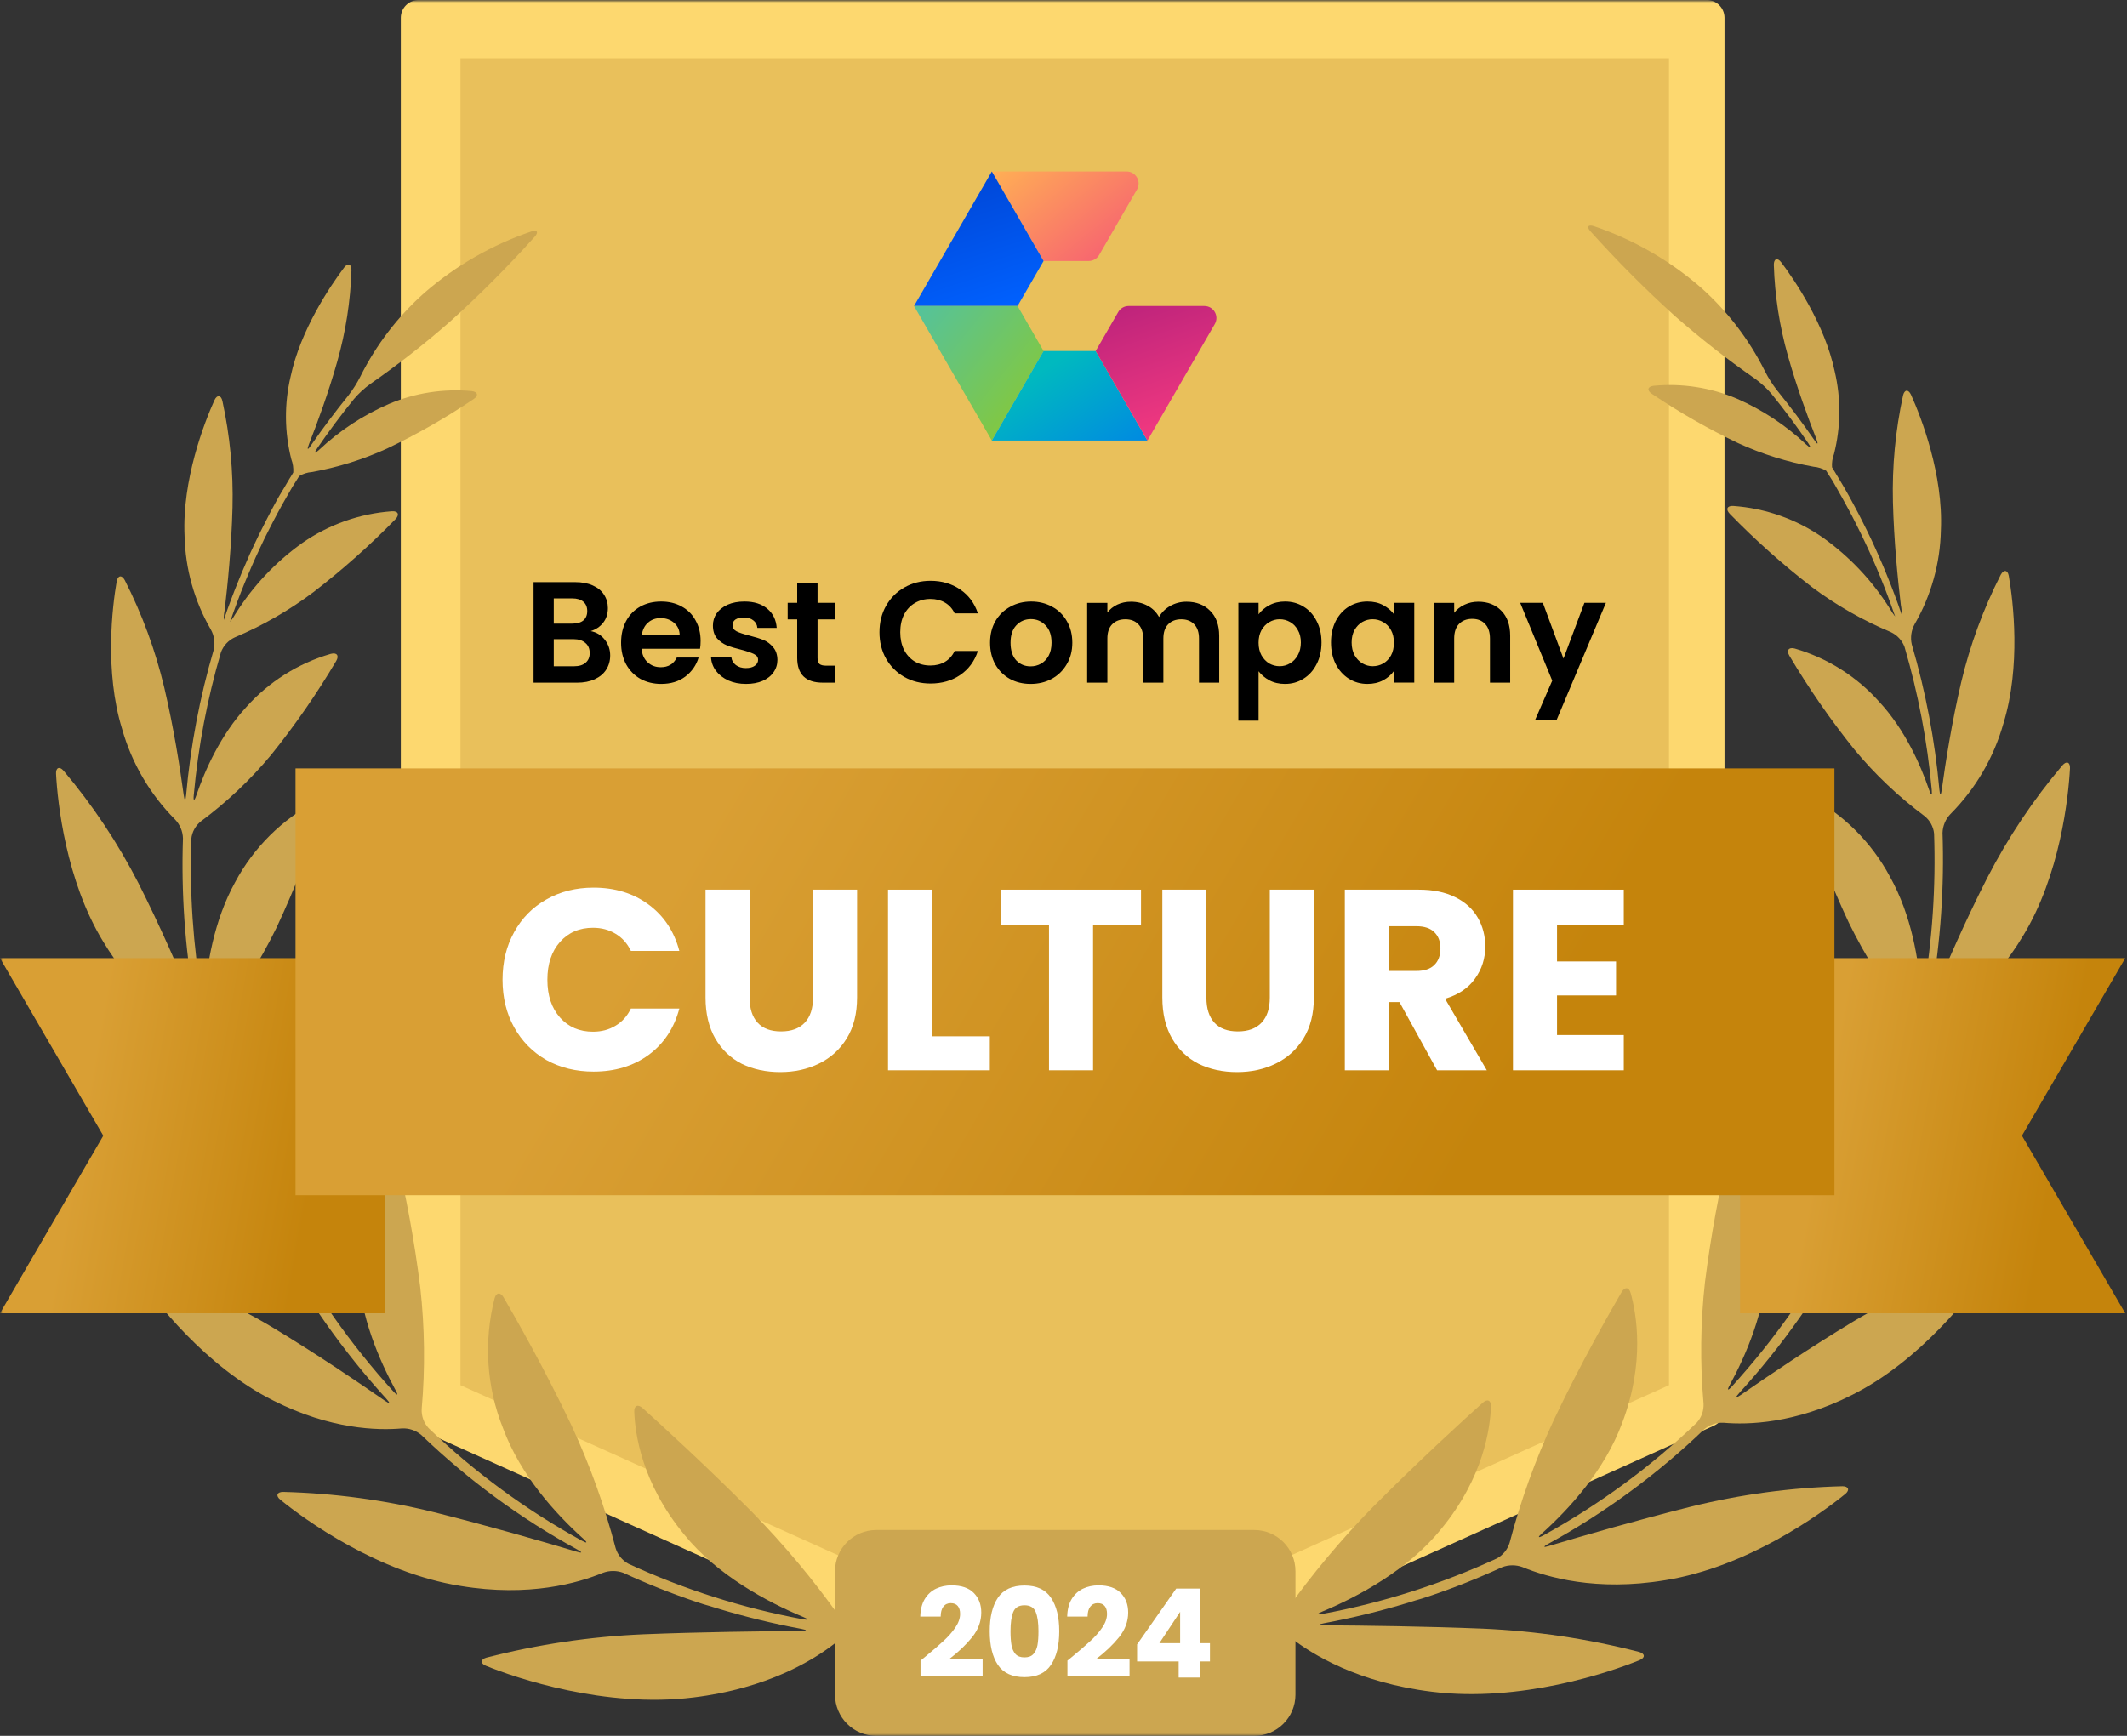 <svg xmlns="http://www.w3.org/2000/svg" width="441" height="360" viewBox="0 0 441 360" fill="none"><rect x="0" y="0" width="441" height="360" fill="#333333" stroke="none"/><g clip-path="url(#clip0_12402_7889)"><mask id="mask0_12402_7889" style="mask-type:luminance" maskUnits="userSpaceOnUse" x="0" y="0" width="441" height="360"><path d="M441 0H0V360H441V0Z" fill="white"></path></mask><g mask="url(#mask0_12402_7889)"><mask id="mask1_12402_7889" style="mask-type:luminance" maskUnits="userSpaceOnUse" x="0" y="-1" width="441" height="358"><path d="M441 -0.008H0V356.435H441V-0.008Z" fill="white"></path></mask><g mask="url(#mask1_12402_7889)"><path d="M353.812 292.365L220.311 352.512L86.82 292.365V3.688H353.812V292.365Z" fill="#FDD86F"></path><path fill-rule="evenodd" clip-rule="evenodd" d="M218.796 355.876C219.275 356.088 219.791 356.201 220.315 356.208C220.842 356.202 221.362 356.089 221.843 355.876L355.334 295.685C356.658 295.105 357.524 293.808 357.55 292.365V3.688C357.55 1.647 355.892 -0.008 353.849 -0.008H86.824C85.84 -0.011 84.895 0.377 84.197 1.07C83.498 1.763 83.104 2.705 83.102 3.688V292.409C83.127 293.853 83.993 295.15 85.317 295.729L218.796 355.876ZM220.315 348.463L90.514 289.986V7.383H350.126V289.986L220.315 348.463Z" fill="#FDD86F"></path><path d="M95.469 287.275V12.086H346.039V287.275L220.748 343.716L95.469 287.275Z" fill="#E9C05B"></path><path d="M174.041 335.247C168.598 327.583 162.559 320.357 155.981 313.638C146.23 303.824 136.956 295.382 133.222 292.018C132.259 291.155 131.461 291.498 131.505 292.782C131.671 297.208 132.979 307.475 141.843 318.231C148.635 326.639 158.994 332.205 166.562 335.358C167.747 335.856 167.67 336.044 166.429 335.812C153.953 333.497 141.815 329.634 130.297 324.316C129.016 323.62 128.059 322.447 127.638 321.052C125.361 312.353 122.314 303.873 118.531 295.714C112.891 283.808 106.886 273.307 104.404 269.048C103.75 267.942 102.875 268.019 102.543 269.269C100.255 278.213 100.872 287.651 104.304 296.223C107.916 306.004 115.295 314.048 120.924 319.104C121.888 319.957 121.766 320.145 120.636 319.525C109.06 313.164 98.373 305.311 88.847 296.167C87.868 295.092 87.357 293.67 87.43 292.217C88.168 283.812 88.068 275.354 87.13 266.968C85.951 257.51 84.234 248.127 81.99 238.863C81.69 237.613 80.882 237.447 80.15 238.543C75.694 246.037 73.63 254.71 74.233 263.405C74.688 273.031 78.665 282.148 81.99 288.267C82.621 289.374 82.433 289.54 81.569 288.588C72.695 278.818 65.079 267.98 58.899 256.323C58.298 254.994 58.258 253.478 58.788 252.119C62.119 244.447 64.636 236.448 66.3 228.253C68.032 218.96 69.201 209.57 69.802 200.137C69.879 198.854 69.103 198.433 68.128 199.263C61.642 204.996 57.072 212.576 55.032 220.983C52.561 230.332 53.525 240.247 54.833 247.051C55.076 248.312 54.833 248.39 54.334 247.217C49.816 237.262 46.298 226.885 43.83 216.236C43.593 214.802 43.949 213.332 44.816 212.164C49.705 206.049 53.903 199.414 57.337 192.381C61.135 184.259 64.411 175.903 67.142 167.364C67.53 166.136 66.876 165.538 65.724 166.114C58.506 169.895 52.595 175.759 48.761 182.943C44.318 190.964 42.833 200.347 42.412 206.897C42.324 208.181 42.102 208.203 41.88 206.897C40.029 196.028 39.286 184.999 39.664 173.98C39.813 172.537 40.541 171.216 41.681 170.318C47.06 166.319 51.944 161.695 56.229 156.542C61.177 150.387 65.679 143.886 69.702 137.091C70.356 135.985 69.857 135.265 68.594 135.597C61.818 137.563 55.734 141.397 51.043 146.661C45.758 152.393 42.512 159.663 40.695 164.984C40.274 166.213 40.052 166.168 40.174 164.885C41.089 154.853 42.978 144.933 45.814 135.265C46.325 133.904 47.352 132.799 48.672 132.189C54.472 129.739 59.949 126.588 64.982 122.806C71 118.17 76.683 113.116 81.99 107.681C82.886 106.751 82.565 105.954 81.269 106.032C74.591 106.509 68.168 108.78 62.677 112.604C57.143 116.551 52.438 121.543 48.827 127.298C48.5 127.875 48.129 128.426 47.719 128.947C47.719 128.825 47.797 128.715 47.83 128.604C48.052 127.962 48.273 127.332 48.506 126.69C48.739 126.048 48.96 125.451 49.193 124.82L49.913 122.928L50.656 121.069C50.921 120.438 51.176 119.807 51.442 119.188C51.708 118.569 51.963 117.96 52.229 117.34L53.06 115.47C53.337 114.862 53.625 114.253 53.913 113.645L54.788 111.786L55.697 109.982C56.007 109.374 56.317 108.754 56.639 108.146C56.96 107.537 57.259 106.95 57.58 106.364L58.578 104.539C58.91 103.941 59.242 103.355 59.586 102.768C59.929 102.182 60.273 101.562 60.627 100.964L61.735 99.216L62.035 98.73C62.831 98.256 63.725 97.972 64.649 97.9C70.038 96.936 75.283 95.296 80.261 93.02C86.477 90.061 92.462 86.64 98.166 82.786C99.274 82.066 99.075 81.248 97.789 81.104C91.943 80.565 86.054 81.481 80.649 83.77C75.302 86.083 70.398 89.307 66.156 93.297C65.214 94.171 65.048 94.038 65.768 92.976C68.139 89.502 70.673 86.101 73.369 82.774C74.365 81.605 75.496 80.558 76.737 79.654C82.518 75.636 88.067 71.296 93.357 66.653C99.492 61.113 105.331 55.255 110.853 49.105C111.717 48.142 111.395 47.622 110.176 47.998C102.035 50.761 94.508 55.079 88.017 60.711C82.517 65.599 78.004 71.491 74.721 78.072C74.023 79.453 73.196 80.764 72.251 81.989C69.517 85.367 66.932 88.815 64.494 92.334C63.774 93.441 63.597 93.308 64.062 92.113C65.802 87.687 68.106 81.425 69.945 74.907C71.689 68.754 72.671 62.411 72.87 56.02C72.87 54.725 72.117 54.471 71.341 55.5C68.494 59.273 62.312 68.412 60.262 78.061C58.92 83.723 58.969 89.626 60.406 95.266C60.732 96.138 60.868 97.07 60.805 97.999L60.494 98.519C60.14 99.094 59.796 99.626 59.453 100.246C59.109 100.865 58.733 101.474 58.345 102.104C57.957 102.735 57.669 103.266 57.348 103.841L56.328 105.723L55.398 107.515C55.065 108.146 54.755 108.776 54.434 109.418C54.112 110.06 53.835 110.602 53.547 111.188C53.259 111.775 52.938 112.472 52.639 113.103C52.34 113.733 52.074 114.308 51.797 114.906C51.52 115.504 51.265 116.167 50.966 116.831C50.666 117.495 50.434 118.037 50.179 118.646C49.924 119.255 49.647 119.94 49.381 120.593C49.115 121.246 48.883 121.81 48.65 122.419C48.417 123.027 48.14 123.725 47.897 124.377C47.653 125.03 47.442 125.606 47.221 126.214L46.534 128.195C46.534 128.316 46.456 128.449 46.412 128.571C46.379 127.918 46.431 127.263 46.567 126.624C47.21 121.257 47.996 113.346 48.207 105.28C48.396 97.847 47.693 90.417 46.113 83.151C45.825 81.9 45.005 81.822 44.462 82.996C42.334 87.698 37.736 99.593 38.268 111.122C38.418 117.952 40.289 124.635 43.708 130.551C44.419 131.827 44.636 133.319 44.318 134.745C41.425 144.58 39.507 154.675 38.59 164.885C38.479 166.168 38.268 166.168 38.091 164.885C37.315 159.198 36.019 150.922 34.069 142.634C32.23 134.892 29.474 127.397 25.859 120.305C25.261 119.199 24.43 119.299 24.197 120.571C23.277 125.827 21.66 139.281 25.305 151.143C27.304 158.246 31.088 164.72 36.296 169.953C37.306 171.004 37.89 172.392 37.936 173.847C37.558 185.08 38.334 196.322 40.252 207.395C40.473 208.668 40.252 208.723 39.775 207.539C37.249 201.399 33.282 192.215 28.695 183.142C24.426 174.812 19.222 166.994 13.183 159.84C12.341 158.866 11.555 159.187 11.621 160.47C11.931 166.423 13.66 182.6 21.36 195.224C27.698 205.78 35.21 210.958 39.454 213.249C40.706 213.992 41.635 215.176 42.057 216.568C44.565 227.445 48.162 238.043 52.794 248.202C53.326 249.375 53.148 249.486 52.362 248.457C48.118 242.924 41.67 234.67 34.634 226.715C28.021 219.265 20.587 212.583 12.474 206.798C11.366 206.068 10.724 206.566 11.1 207.805C12.862 213.78 18.834 230.133 30.224 241.198C39.609 250.415 48.761 253.613 53.691 254.741C55.077 255.13 56.264 256.027 57.015 257.253C63.31 269.128 71.072 280.168 80.117 290.115C80.981 291.066 80.848 291.221 79.784 290.491C73.979 286.452 65.381 280.643 56.45 275.255C47.949 270.181 38.893 266.098 29.46 263.084C28.23 262.708 27.72 263.405 28.451 264.467C31.942 269.59 42.556 283.432 56.749 290.502C68.538 296.455 78.288 296.688 83.341 296.245C84.798 296.171 86.228 296.653 87.341 297.595C97.027 306.908 107.906 314.9 119.694 321.362C120.802 321.982 120.802 322.169 119.517 321.793C112.116 319.58 101.113 316.404 90.066 313.638C79.799 311.1 69.285 309.682 58.711 309.412C57.414 309.412 57.115 310.208 58.123 311.027C63.142 315.132 78.366 326.186 95.474 328.908C109.744 331.275 119.96 328.277 124.99 326.197C126.362 325.683 127.873 325.683 129.245 326.197C134.164 328.467 139.202 330.473 144.336 332.205C145.555 332.614 146.551 332.924 146.551 332.902C146.551 332.88 147.56 333.201 148.768 333.577C154.477 335.307 160.276 336.722 166.141 337.815C167.404 338.058 167.393 338.235 166.141 338.246C157.775 338.312 145.333 338.457 133.312 338.943C122.351 339.419 111.47 341.04 100.847 343.779C99.606 344.133 99.551 344.974 100.747 345.472C106.897 347.983 125.455 354.323 143.804 352.033C159.138 350.163 168.678 344.287 173.143 340.78C174.339 339.921 175.794 339.496 177.265 339.574C178.129 339.685 178.993 339.773 179.858 339.862C181.143 339.994 182.184 339.607 182.184 339.032C182.184 338.457 181.143 337.859 179.869 337.715L177.653 337.449C176.22 337.183 174.934 336.399 174.041 335.247Z" fill="#CCA650"></path><path d="M266.582 334.146C272.03 326.481 278.072 319.256 284.654 312.537C294.403 302.723 303.677 294.28 307.422 290.917C308.375 290.054 309.173 290.397 309.129 291.68C308.963 296.106 307.666 306.374 298.78 317.128C292 325.538 281.639 331.104 274.083 334.257C272.886 334.755 272.975 334.943 274.205 334.71C286.68 332.394 298.818 328.533 310.336 323.214C311.619 322.519 312.574 321.345 312.996 319.95C315.272 311.251 318.32 302.771 322.103 294.612C327.743 282.707 333.748 272.206 336.23 267.947C336.884 266.839 337.759 266.917 338.092 268.168C339.277 272.449 341.117 282.551 336.33 295.121C332.718 304.902 325.338 312.947 319.71 318.003C318.746 318.854 318.868 319.043 319.998 318.423C331.572 312.06 342.259 304.207 351.786 295.066C352.766 293.99 353.276 292.568 353.205 291.116C352.466 282.71 352.565 274.252 353.504 265.866C354.695 256.431 356.415 247.071 358.655 237.828C358.955 236.578 359.819 236.412 360.495 237.507C364.952 245.001 367.012 253.675 366.4 262.369C365.946 271.996 361.968 281.114 358.645 287.232C358.024 288.338 358.202 288.504 359.066 287.553C367.939 277.784 375.554 266.945 381.735 255.288C382.335 253.958 382.375 252.443 381.846 251.083C378.52 243.41 376.003 235.411 374.333 227.217C372.591 217.925 371.411 208.536 370.799 199.102C370.721 197.818 371.497 197.398 372.483 198.228C378.957 203.943 383.527 211.499 385.58 219.882C388.061 229.231 387.097 239.145 385.79 245.95C385.546 247.211 385.79 247.288 386.289 246.116C390.81 236.161 394.332 225.783 396.804 215.135C397.031 213.699 396.672 212.232 395.806 211.063C390.918 204.947 386.72 198.313 383.286 191.279C379.492 183.155 376.217 174.799 373.481 166.262C373.093 165.034 373.746 164.437 374.899 165.011C382.117 168.793 388.029 174.657 391.862 181.841C396.361 189.896 397.845 199.279 398.266 205.796C398.344 207.079 398.566 207.102 398.787 205.796C400.638 194.927 401.381 183.898 401.003 172.879C400.854 171.436 400.126 170.115 398.987 169.216C393.618 165.215 388.746 160.591 384.472 155.441C379.527 149.282 375.025 142.782 370.998 135.989C370.345 134.882 370.844 134.163 372.106 134.495C378.878 136.465 384.957 140.299 389.646 145.56C394.942 151.292 398.177 158.561 399.995 163.883C400.416 165.111 400.637 165.067 400.515 163.783C399.6 153.751 397.711 143.831 394.876 134.163C394.364 132.803 393.338 131.698 392.017 131.087C386.183 128.644 380.671 125.493 375.608 121.705C369.608 117.067 363.943 112.013 358.655 106.579C357.747 105.65 358.068 104.853 359.365 104.931C366.042 105.407 372.466 107.678 377.957 111.503C383.491 115.45 388.197 120.442 391.807 126.197C392.139 126.77 392.51 127.321 392.914 127.845C392.914 127.724 392.837 127.613 392.804 127.502C392.582 126.861 392.361 126.23 392.128 125.589C391.895 124.947 391.673 124.349 391.441 123.718C391.208 123.088 390.965 122.457 390.721 121.826L389.978 119.967C389.723 119.337 389.458 118.706 389.203 118.086L388.405 116.239L387.574 114.369C387.297 113.761 387.009 113.152 386.721 112.543C386.433 111.934 386.145 111.304 385.834 110.684C385.524 110.064 385.247 109.49 384.937 108.881L384.006 107.044C383.696 106.447 383.375 105.849 383.054 105.263L382.056 103.437L381.059 101.666L380.04 99.863L378.932 98.115L378.633 97.628C377.836 97.156 376.942 96.873 376.018 96.798C370.629 95.834 365.384 94.195 360.407 91.919C354.191 88.957 348.206 85.536 342.502 81.683C341.393 80.964 341.592 80.146 342.878 80.002C348.75 79.45 354.667 80.367 360.096 82.668C365.411 84.99 370.285 88.214 374.5 92.195C375.442 93.069 375.608 92.937 374.888 91.874C372.517 88.4 369.983 85 367.287 81.673C366.284 80.502 365.146 79.454 363.896 78.552C358.116 74.535 352.567 70.194 347.276 65.552C341.145 60.008 335.305 54.151 329.782 48.003C328.917 47.04 329.239 46.52 330.468 46.896C338.609 49.661 346.136 53.979 352.628 59.61C358.126 64.499 362.639 70.391 365.924 76.97C366.622 78.351 367.449 79.662 368.395 80.887C371.135 84.265 373.721 87.714 376.151 91.233C376.871 92.339 377.048 92.206 376.582 91.011C374.843 86.585 372.539 80.323 370.699 73.805C368.956 67.653 367.973 61.31 367.775 54.918C367.775 53.624 368.528 53.369 369.304 54.398C372.151 58.171 378.344 67.311 380.383 76.959C381.722 82.622 381.676 88.523 380.25 94.165C379.917 95.035 379.776 95.968 379.84 96.897L380.15 97.418L381.192 99.144C381.557 99.752 381.912 100.372 382.3 101.003L383.286 102.74C383.63 103.37 383.973 103.99 384.305 104.621C384.638 105.251 384.937 105.794 385.247 106.38C385.558 106.967 385.89 107.641 386.211 108.283C386.532 108.925 386.81 109.467 387.097 110.054L388.017 111.968L388.849 113.771C389.136 114.413 389.424 115.055 389.701 115.696C389.979 116.338 390.234 116.902 390.488 117.511L391.286 119.459C391.537 120.063 391.781 120.672 392.017 121.284C392.272 121.937 392.527 122.59 392.771 123.243C393.014 123.895 393.225 124.471 393.447 125.079L394.144 127.06L394.277 127.436C394.292 126.783 394.237 126.13 394.111 125.489C393.469 120.122 392.682 112.211 392.471 104.145C392.283 96.712 392.986 89.282 394.565 82.016C394.854 80.766 395.674 80.688 396.217 81.861C398.344 86.563 402.942 98.458 402.41 109.987C402.265 116.82 400.398 123.506 396.981 129.428C396.271 130.704 396.053 132.196 396.371 133.621C399.259 143.458 401.177 153.553 402.1 163.761C402.21 165.045 402.421 165.045 402.599 163.761C403.374 158.074 404.681 149.798 406.62 141.51C408.459 133.768 411.216 126.273 414.831 119.182C415.44 118.076 416.271 118.175 416.493 119.447C417.412 124.703 419.03 138.158 415.385 150.019C413.385 157.122 409.602 163.596 404.393 168.829C403.384 169.881 402.8 171.268 402.753 172.724C403.132 183.956 402.356 195.197 400.438 206.272C400.216 207.544 400.438 207.6 400.914 206.416C403.441 200.275 407.407 191.091 412.049 182.018C416.336 173.686 421.559 165.868 427.617 158.716C428.459 157.742 429.245 158.063 429.179 159.347C428.868 165.3 427.14 181.476 419.44 194.101C413.102 204.656 405.601 209.835 401.346 212.125C400.094 212.869 399.165 214.053 398.742 215.444C396.234 226.322 392.638 236.92 388.006 247.079C387.474 248.251 387.652 248.362 388.438 247.333C392.682 241.8 399.13 233.547 406.166 225.591C412.779 218.141 420.213 211.46 428.326 205.674C429.434 204.944 430.077 205.442 429.7 206.681C427.882 212.612 421.877 228.999 410.52 240.019C401.136 249.236 391.984 252.434 387.053 253.562C385.648 253.939 384.439 254.837 383.674 256.074C377.383 267.951 369.621 278.992 360.573 288.936C359.708 289.887 359.841 290.042 360.905 289.312C366.711 285.273 375.309 279.464 384.239 274.076C392.741 269.002 401.796 264.919 411.23 261.905C412.47 261.529 412.969 262.226 412.249 263.288C408.748 268.411 398.145 282.253 383.94 289.323C372.151 295.276 362.401 295.509 357.348 295.066C355.893 294.996 354.463 295.479 353.348 296.416C343.66 305.727 332.781 313.718 320.995 320.183C319.887 320.802 319.943 320.99 321.173 320.614C328.574 318.401 339.576 315.225 350.623 312.459C360.895 309.92 371.412 308.503 381.99 308.233C383.275 308.233 383.574 309.029 382.577 309.848C377.547 313.953 362.323 325.007 345.216 327.729C330.945 330.096 320.74 327.098 315.699 325.018C314.332 324.503 312.823 324.503 311.456 325.018C306.533 327.288 301.491 329.294 296.353 331.026C295.135 331.435 294.138 331.745 294.138 331.723C294.138 331.701 293.129 332.022 291.922 332.398C286.217 334.127 280.42 335.542 274.56 336.636C273.285 336.879 273.297 337.056 274.56 337.067C282.925 337.133 295.367 337.278 307.389 337.764C318.35 338.24 329.23 339.86 339.853 342.6C341.094 342.954 341.149 343.795 339.953 344.292C333.803 346.804 315.245 353.144 296.908 350.854C281.562 348.984 272.022 343.108 267.557 339.601C266.361 338.742 264.907 338.317 263.435 338.395C262.571 338.506 261.707 338.594 260.842 338.683C259.557 338.815 258.516 338.428 258.516 337.853C258.516 337.278 259.557 336.68 260.842 336.536L263.059 336.27C264.45 336.009 265.701 335.254 266.582 334.146Z" fill="#CCA650"></path><path d="M205.641 35.562L216.369 54.13H225.724C226.617 54.13 227.443 53.654 227.889 52.881L235.736 39.307C236.698 37.643 235.495 35.562 233.572 35.562H205.641Z" fill="url(#paint0_linear_12402_7889)"></path><path d="M205.64 35.562L216.369 54.13L210.975 63.461H189.508L205.64 35.562Z" fill="url(#paint1_linear_12402_7889)"></path><path d="M189.508 63.461H210.975L216.369 72.797L205.64 91.364L189.508 63.461Z" fill="url(#paint2_linear_12402_7889)"></path><path d="M216.369 72.797H227.167L237.901 91.364H205.641L216.369 72.797Z" fill="url(#paint3_linear_12402_7889)"></path><path d="M227.172 72.797L231.845 64.71C232.291 63.937 233.116 63.461 234.01 63.461H249.704C251.628 63.461 252.831 65.541 251.869 67.205L237.905 91.364L227.172 72.797Z" fill="url(#paint4_linear_12402_7889)"></path><path d="M56.319 198.711H0L21.417 235.534L0 272.357H79.852V245.603V198.711H56.319Z" fill="url(#paint5_linear_12402_7889)"></path><path d="M440.634 198.711H384.315H360.781V245.603V272.357H440.634L419.217 235.534L440.634 198.711Z" fill="url(#paint6_linear_12402_7889)"></path><path d="M380.34 247.877V198.141V194.833V191.513V159.359H61.273V191.513V194.833V198.141V247.877H80.342H82.569H84.807H356.806H359.033H361.272H380.34Z" fill="url(#paint7_linear_12402_7889)"></path><path d="M322.825 191.818V199.395H335.061V206.439H322.825V214.656H336.664V221.966H313.688V184.508H336.664V191.818H322.825Z" fill="white"></path><path d="M297.957 221.966L290.156 207.826H287.965V221.966H278.828V184.508H294.163C297.12 184.508 299.631 185.024 301.697 186.055C303.799 187.087 305.367 188.51 306.4 190.324C307.433 192.103 307.949 194.095 307.949 196.3C307.949 198.79 307.237 201.014 305.812 202.97C304.423 204.927 302.356 206.314 299.614 207.132L308.27 221.966H297.957ZM287.965 201.369H293.629C295.303 201.369 296.55 200.96 297.369 200.142C298.224 199.324 298.652 198.168 298.652 196.674C298.652 195.251 298.224 194.13 297.369 193.312C296.55 192.494 295.303 192.085 293.629 192.085H287.965V201.369Z" fill="white"></path><path d="M250.129 184.508V206.919C250.129 209.16 250.681 210.885 251.786 212.095C252.89 213.304 254.511 213.909 256.648 213.909C258.785 213.909 260.424 213.304 261.564 212.095C262.704 210.885 263.274 209.16 263.274 206.919V184.508H272.411V206.866C272.411 210.209 271.698 213.037 270.273 215.35C268.849 217.662 266.925 219.405 264.503 220.579C262.116 221.753 259.444 222.34 256.488 222.34C253.531 222.34 250.877 221.771 248.526 220.632C246.211 219.458 244.376 217.715 243.023 215.403C241.669 213.055 240.992 210.209 240.992 206.866V184.508H250.129Z" fill="white"></path><path d="M236.569 184.508V191.818H226.63V221.966H217.493V191.818H207.555V184.508H236.569Z" fill="white"></path><path d="M193.254 214.923H205.223V221.966H184.117V184.508H193.254V214.923Z" fill="white"></path><path d="M155.418 184.508V206.919C155.418 209.16 155.97 210.885 157.075 212.095C158.179 213.304 159.8 213.909 161.937 213.909C164.074 213.909 165.713 213.304 166.853 212.095C167.993 210.885 168.563 209.16 168.563 206.919V184.508H177.7V206.866C177.7 210.209 176.987 213.037 175.563 215.35C174.138 217.662 172.214 219.405 169.792 220.579C167.405 221.753 164.733 222.34 161.777 222.34C158.82 222.34 156.166 221.771 153.815 220.632C151.5 219.458 149.665 217.715 148.312 215.403C146.958 213.055 146.281 210.209 146.281 206.866V184.508H155.418Z" fill="white"></path><path d="M104.195 203.189C104.195 199.489 104.997 196.199 106.6 193.317C108.203 190.4 110.429 188.141 113.279 186.54C116.164 184.904 119.424 184.086 123.057 184.086C127.51 184.086 131.321 185.26 134.492 187.608C137.662 189.956 139.782 193.157 140.85 197.212H130.805C130.057 195.647 128.988 194.455 127.599 193.637C126.245 192.819 124.696 192.41 122.95 192.41C120.136 192.41 117.856 193.388 116.111 195.345C114.365 197.301 113.493 199.916 113.493 203.189C113.493 206.461 114.365 209.076 116.111 211.033C117.856 212.989 120.136 213.967 122.95 213.967C124.696 213.967 126.245 213.558 127.599 212.74C128.988 211.922 130.057 210.73 130.805 209.165H140.85C139.782 213.22 137.662 216.422 134.492 218.77C131.321 221.082 127.51 222.238 123.057 222.238C119.424 222.238 116.164 221.438 113.279 219.837C110.429 218.201 108.203 215.942 106.6 213.06C104.997 210.179 104.195 206.888 104.195 203.189Z" fill="white"></path></g><path d="M332.961 125.023L322.698 149.407H318.24L321.83 141.159L315.188 125.023H319.885L324.164 136.588L328.503 125.023H332.961Z" fill="black"></path><path d="M306.499 124.789C308.474 124.789 310.069 125.417 311.286 126.672C312.503 127.907 313.112 129.64 313.112 131.871V141.582H308.922V132.439C308.922 131.124 308.593 130.118 307.935 129.421C307.277 128.704 306.379 128.345 305.242 128.345C304.085 128.345 303.167 128.704 302.489 129.421C301.831 130.118 301.502 131.124 301.502 132.439V141.582H297.312V125.028H301.502V127.09C302.06 126.373 302.768 125.815 303.626 125.417C304.504 124.998 305.461 124.789 306.499 124.789Z" fill="black"></path><path d="M275.961 133.236C275.961 131.563 276.29 130.079 276.948 128.784C277.627 127.489 278.534 126.493 279.671 125.796C280.828 125.099 282.115 124.75 283.531 124.75C284.768 124.75 285.845 124.999 286.763 125.497C287.701 125.995 288.449 126.623 289.007 127.38V125.019H293.226V141.573H289.007V139.153C288.469 139.93 287.72 140.577 286.763 141.095C285.825 141.593 284.738 141.842 283.501 141.842C282.105 141.842 280.828 141.484 279.671 140.766C278.534 140.049 277.627 139.043 276.948 137.748C276.29 136.434 275.961 134.93 275.961 133.236ZM289.007 133.296C289.007 132.28 288.808 131.414 288.409 130.696C288.01 129.959 287.471 129.402 286.793 129.023C286.115 128.625 285.387 128.425 284.609 128.425C283.831 128.425 283.112 128.615 282.454 128.993C281.796 129.372 281.257 129.929 280.838 130.667C280.439 131.384 280.24 132.24 280.24 133.236C280.24 134.232 280.439 135.109 280.838 135.866C281.257 136.603 281.796 137.171 282.454 137.569C283.132 137.968 283.85 138.167 284.609 138.167C285.387 138.167 286.115 137.978 286.793 137.599C287.471 137.201 288.01 136.643 288.409 135.926C288.808 135.189 289.007 134.312 289.007 133.296Z" fill="black"></path><path d="M260.947 127.409C261.486 126.652 262.224 126.025 263.161 125.527C264.119 125.009 265.206 124.75 266.423 124.75C267.839 124.75 269.116 125.099 270.253 125.796C271.41 126.493 272.317 127.489 272.976 128.784C273.654 130.059 273.993 131.543 273.993 133.236C273.993 134.93 273.654 136.434 272.976 137.748C272.317 139.043 271.41 140.049 270.253 140.766C269.116 141.484 267.839 141.842 266.423 141.842C265.206 141.842 264.129 141.593 263.191 141.095C262.274 140.597 261.525 139.97 260.947 139.213V149.462H256.758V125.019H260.947V127.409ZM269.714 133.236C269.714 132.24 269.505 131.384 269.086 130.667C268.687 129.929 268.148 129.372 267.47 128.993C266.812 128.615 266.094 128.425 265.316 128.425C264.558 128.425 263.839 128.625 263.161 129.023C262.503 129.402 261.964 129.959 261.545 130.696C261.146 131.433 260.947 132.3 260.947 133.296C260.947 134.292 261.146 135.159 261.545 135.896C261.964 136.633 262.503 137.201 263.161 137.599C263.839 137.978 264.558 138.167 265.316 138.167C266.094 138.167 266.812 137.968 267.47 137.569C268.148 137.171 268.687 136.603 269.086 135.866C269.505 135.129 269.714 134.252 269.714 133.236Z" fill="black"></path><path d="M245.993 124.789C248.028 124.789 249.663 125.417 250.9 126.672C252.157 127.907 252.785 129.64 252.785 131.871V141.582H248.596V132.439C248.596 131.144 248.267 130.158 247.609 129.48C246.95 128.783 246.053 128.435 244.916 128.435C243.779 128.435 242.871 128.783 242.193 129.48C241.534 130.158 241.205 131.144 241.205 132.439V141.582H237.016V132.439C237.016 131.144 236.687 130.158 236.029 129.48C235.37 128.783 234.473 128.435 233.336 128.435C232.179 128.435 231.261 128.783 230.583 129.48C229.925 130.158 229.595 131.144 229.595 132.439V141.582H225.406V125.028H229.595V127.03C230.134 126.333 230.822 125.785 231.66 125.387C232.518 124.988 233.455 124.789 234.473 124.789C235.769 124.789 236.926 125.068 237.944 125.626C238.961 126.164 239.749 126.941 240.308 127.957C240.846 127 241.624 126.233 242.642 125.656C243.679 125.078 244.796 124.789 245.993 124.789Z" fill="black"></path><path d="M213.682 141.842C212.086 141.842 210.65 141.494 209.373 140.796C208.096 140.079 207.089 139.073 206.351 137.778C205.633 136.483 205.273 134.989 205.273 133.296C205.273 131.603 205.642 130.109 206.381 128.814C207.139 127.519 208.166 126.523 209.463 125.826C210.759 125.109 212.205 124.75 213.801 124.75C215.397 124.75 216.843 125.109 218.14 125.826C219.437 126.523 220.454 127.519 221.192 128.814C221.95 130.109 222.329 131.603 222.329 133.296C222.329 134.989 221.94 136.483 221.162 137.778C220.404 139.073 219.367 140.079 218.05 140.796C216.754 141.494 215.297 141.842 213.682 141.842ZM213.682 138.197C214.44 138.197 215.148 138.017 215.806 137.659C216.484 137.28 217.023 136.722 217.422 135.985C217.821 135.248 218.02 134.352 218.02 133.296C218.02 131.722 217.601 130.517 216.764 129.68C215.946 128.824 214.938 128.396 213.741 128.396C212.545 128.396 211.537 128.824 210.719 129.68C209.921 130.517 209.522 131.722 209.522 133.296C209.522 134.87 209.911 136.085 210.689 136.942C211.487 137.778 212.485 138.197 213.682 138.197Z" fill="black"></path><path d="M182.344 131.121C182.344 129.069 182.803 127.236 183.72 125.623C184.658 123.989 185.924 122.724 187.52 121.828C189.136 120.911 190.941 120.453 192.936 120.453C195.27 120.453 197.315 121.051 199.07 122.246C200.826 123.441 202.053 125.095 202.751 127.206H197.933C197.455 126.21 196.776 125.463 195.899 124.965C195.041 124.467 194.043 124.218 192.906 124.218C191.69 124.218 190.602 124.507 189.645 125.085C188.707 125.643 187.969 126.439 187.431 127.475C186.912 128.511 186.653 129.726 186.653 131.121C186.653 132.495 186.912 133.711 187.431 134.766C187.969 135.802 188.707 136.609 189.645 137.187C190.602 137.745 191.69 138.023 192.906 138.023C194.043 138.023 195.041 137.774 195.899 137.276C196.776 136.758 197.455 136.001 197.933 135.005H202.751C202.053 137.137 200.826 138.8 199.07 139.996C197.335 141.171 195.29 141.759 192.936 141.759C190.941 141.759 189.136 141.31 187.52 140.414C185.924 139.498 184.658 138.233 183.72 136.619C182.803 135.005 182.344 133.173 182.344 131.121Z" fill="black"></path><path d="M169.506 128.46V136.468C169.506 137.026 169.636 137.434 169.895 137.693C170.175 137.932 170.634 138.052 171.272 138.052H173.217V141.578H170.584C167.053 141.578 165.287 139.865 165.287 136.438V128.46H163.312V125.023H165.287V120.93H169.506V125.023H173.217V128.46H169.506Z" fill="black"></path><path d="M154.663 141.842C153.307 141.842 152.09 141.603 151.013 141.125C149.935 140.627 149.078 139.96 148.439 139.123C147.821 138.286 147.482 137.36 147.422 136.344H151.641C151.721 136.981 152.03 137.509 152.569 137.928C153.127 138.346 153.815 138.555 154.633 138.555C155.431 138.555 156.05 138.396 156.488 138.077C156.947 137.758 157.177 137.35 157.177 136.852C157.177 136.314 156.897 135.916 156.339 135.657C155.8 135.378 154.932 135.079 153.736 134.76C152.499 134.461 151.481 134.153 150.683 133.834C149.905 133.515 149.227 133.027 148.649 132.37C148.09 131.712 147.811 130.826 147.811 129.71C147.811 128.794 148.07 127.957 148.589 127.2C149.127 126.443 149.885 125.846 150.863 125.407C151.86 124.969 153.027 124.75 154.364 124.75C156.339 124.75 157.915 125.248 159.092 126.244C160.269 127.22 160.917 128.545 161.037 130.218H157.027C156.967 129.561 156.688 129.043 156.189 128.664C155.71 128.266 155.062 128.067 154.244 128.067C153.486 128.067 152.898 128.206 152.479 128.485C152.08 128.764 151.88 129.153 151.88 129.651C151.88 130.208 152.16 130.637 152.718 130.935C153.277 131.214 154.144 131.503 155.321 131.802C156.518 132.101 157.506 132.41 158.284 132.728C159.062 133.047 159.73 133.545 160.289 134.222C160.867 134.88 161.166 135.756 161.186 136.852C161.186 137.808 160.917 138.665 160.378 139.422C159.86 140.179 159.102 140.776 158.104 141.215C157.127 141.633 155.98 141.842 154.663 141.842Z" fill="black"></path><path d="M145.261 132.938C145.261 133.535 145.221 134.073 145.141 134.551H133.022C133.122 135.746 133.541 136.683 134.279 137.36C135.017 138.037 135.925 138.376 137.002 138.376C138.558 138.376 139.665 137.709 140.323 136.374H144.842C144.363 137.968 143.445 139.282 142.089 140.318C140.732 141.334 139.067 141.842 137.092 141.842C135.496 141.842 134.06 141.494 132.783 140.796C131.526 140.079 130.539 139.073 129.821 137.778C129.123 136.483 128.773 134.989 128.773 133.296C128.773 131.583 129.123 130.079 129.821 128.784C130.519 127.489 131.496 126.493 132.753 125.796C134.01 125.099 135.456 124.75 137.092 124.75C138.668 124.75 140.074 125.089 141.311 125.766C142.568 126.443 143.535 127.409 144.213 128.664C144.912 129.9 145.261 131.324 145.261 132.938ZM140.922 131.742C140.902 130.667 140.513 129.81 139.755 129.172C138.997 128.515 138.069 128.186 136.972 128.186C135.935 128.186 135.057 128.505 134.339 129.143C133.641 129.76 133.212 130.627 133.052 131.742H140.922Z" fill="black"></path><path d="M122.474 130.886C123.651 131.105 124.619 131.693 125.377 132.649C126.135 133.605 126.514 134.701 126.514 135.936C126.514 137.052 126.235 138.038 125.676 138.894C125.137 139.731 124.349 140.389 123.312 140.867C122.275 141.345 121.048 141.584 119.632 141.584H110.625V120.727H119.243C120.659 120.727 121.876 120.956 122.893 121.414C123.931 121.872 124.709 122.509 125.227 123.326C125.766 124.143 126.035 125.069 126.035 126.105C126.035 127.32 125.706 128.336 125.048 129.153C124.409 129.97 123.552 130.548 122.474 130.886ZM114.814 129.332H118.644C119.642 129.332 120.41 129.113 120.948 128.675C121.487 128.217 121.756 127.569 121.756 126.733C121.756 125.896 121.487 125.249 120.948 124.79C120.41 124.332 119.642 124.103 118.644 124.103H114.814V129.332ZM119.033 138.177C120.051 138.177 120.839 137.938 121.397 137.46C121.976 136.982 122.265 136.305 122.265 135.428C122.265 134.532 121.966 133.835 121.367 133.337C120.769 132.819 119.961 132.56 118.943 132.56H114.814V138.177H119.033Z" fill="black"></path><path d="M260.043 317.312H181.674C176.953 317.312 173.125 321.135 173.125 325.85V351.463C173.125 356.178 176.953 360 181.674 360H260.043C264.764 360 268.592 356.178 268.592 351.463V325.85C268.592 321.135 264.764 317.312 260.043 317.312Z" fill="#CCA650"></path><path d="M235.758 344.572V341.038L243.863 329.461H248.761V340.782H250.864V344.572H248.761V347.902H244.375V344.572H235.758ZM244.683 334.276L240.374 340.782H244.683V334.276Z" fill="white"></path><path d="M221.317 344.387C221.898 343.926 222.163 343.713 222.112 343.747C223.788 342.364 225.104 341.228 226.062 340.34C227.036 339.452 227.857 338.522 228.524 337.549C229.191 336.575 229.524 335.628 229.524 334.706C229.524 334.005 229.362 333.459 229.037 333.066C228.712 332.674 228.225 332.477 227.575 332.477C226.925 332.477 226.412 332.725 226.036 333.22C225.677 333.698 225.498 334.381 225.498 335.269H221.266C221.3 333.818 221.608 332.605 222.189 331.632C222.787 330.659 223.565 329.942 224.523 329.481C225.498 329.02 226.575 328.789 227.755 328.789C229.789 328.789 231.32 329.31 232.345 330.351C233.388 331.393 233.91 332.75 233.91 334.424C233.91 336.251 233.286 337.95 232.038 339.521C230.79 341.075 229.199 342.594 227.267 344.08H234.192V347.64H221.317V344.387Z" fill="white"></path><path d="M205.203 338.297C205.203 335.36 205.767 333.046 206.896 331.356C208.041 329.666 209.88 328.82 212.41 328.82C214.941 328.82 216.77 329.666 217.899 331.356C219.044 333.046 219.617 335.36 219.617 338.297C219.617 341.268 219.044 343.599 217.899 345.289C216.77 346.98 214.941 347.825 212.41 347.825C209.88 347.825 208.041 346.98 206.896 345.289C205.767 343.599 205.203 341.268 205.203 338.297ZM215.308 338.297C215.308 336.572 215.12 335.249 214.744 334.327C214.368 333.388 213.59 332.918 212.41 332.918C211.23 332.918 210.452 333.388 210.076 334.327C209.7 335.249 209.512 336.572 209.512 338.297C209.512 339.458 209.58 340.423 209.717 341.191C209.854 341.943 210.128 342.557 210.538 343.035C210.965 343.496 211.589 343.727 212.41 343.727C213.231 343.727 213.846 343.496 214.257 343.035C214.684 342.557 214.966 341.943 215.103 341.191C215.24 340.423 215.308 339.458 215.308 338.297Z" fill="white"></path><path d="M190.856 344.387C191.437 343.926 191.702 343.713 191.651 343.747C193.327 342.364 194.643 341.228 195.601 340.34C196.575 339.452 197.396 338.522 198.063 337.549C198.73 336.575 199.063 335.628 199.063 334.706C199.063 334.005 198.901 333.459 198.576 333.066C198.251 332.674 197.764 332.477 197.114 332.477C196.464 332.477 195.951 332.725 195.575 333.22C195.216 333.698 195.037 334.381 195.037 335.269H190.805C190.839 333.818 191.147 332.605 191.728 331.632C192.326 330.659 193.104 329.942 194.062 329.481C195.037 329.02 196.114 328.789 197.294 328.789C199.328 328.789 200.859 329.31 201.885 330.351C202.928 331.393 203.449 332.75 203.449 334.424C203.449 336.251 202.825 337.95 201.577 339.521C200.329 341.075 198.738 342.594 196.806 344.08H203.731V347.64H190.856V344.387Z" fill="white"></path></g></g><defs><linearGradient id="paint0_linear_12402_7889" x1="205.426" y1="35.313" x2="234.001" y2="70.887" gradientUnits="userSpaceOnUse"><stop stop-color="#FFB054"></stop><stop offset="1" stop-color="#F23980"></stop></linearGradient><linearGradient id="paint1_linear_12402_7889" x1="211.255" y1="63.52" x2="200.269" y2="29.698" gradientUnits="userSpaceOnUse"><stop stop-color="#0061FF"></stop><stop offset="1" stop-color="#0041CE"></stop></linearGradient><linearGradient id="paint2_linear_12402_7889" x1="180.93" y1="53.536" x2="215.484" y2="81.431" gradientUnits="userSpaceOnUse"><stop stop-color="#40C0C4"></stop><stop offset="1" stop-color="#83C83F"></stop></linearGradient><linearGradient id="paint3_linear_12402_7889" x1="215.925" y1="76.751" x2="240" y2="114.642" gradientUnits="userSpaceOnUse"><stop stop-color="#00B9BF"></stop><stop offset="1" stop-color="#0061FF"></stop></linearGradient><linearGradient id="paint4_linear_12402_7889" x1="236.927" y1="42.053" x2="252.095" y2="86.696" gradientUnits="userSpaceOnUse"><stop stop-color="#9B1578"></stop><stop offset="1" stop-color="#F23980"></stop></linearGradient><linearGradient id="paint5_linear_12402_7889" x1="21.768" y1="205.267" x2="70.097" y2="213.795" gradientUnits="userSpaceOnUse"><stop stop-color="#D99F34"></stop><stop offset="1" stop-color="#C5840C"></stop></linearGradient><linearGradient id="paint6_linear_12402_7889" x1="382.55" y1="205.267" x2="430.878" y2="213.795" gradientUnits="userSpaceOnUse"><stop stop-color="#D99F34"></stop><stop offset="1" stop-color="#C5840C"></stop></linearGradient><linearGradient id="paint7_linear_12402_7889" x1="148.252" y1="167.24" x2="296.397" y2="254.138" gradientUnits="userSpaceOnUse"><stop stop-color="#D99F34"></stop><stop offset="1" stop-color="#C5840C"></stop></linearGradient><clipPath id="clip0_12402_7889"><rect width="441" height="360" fill="white"></rect></clipPath></defs></svg>